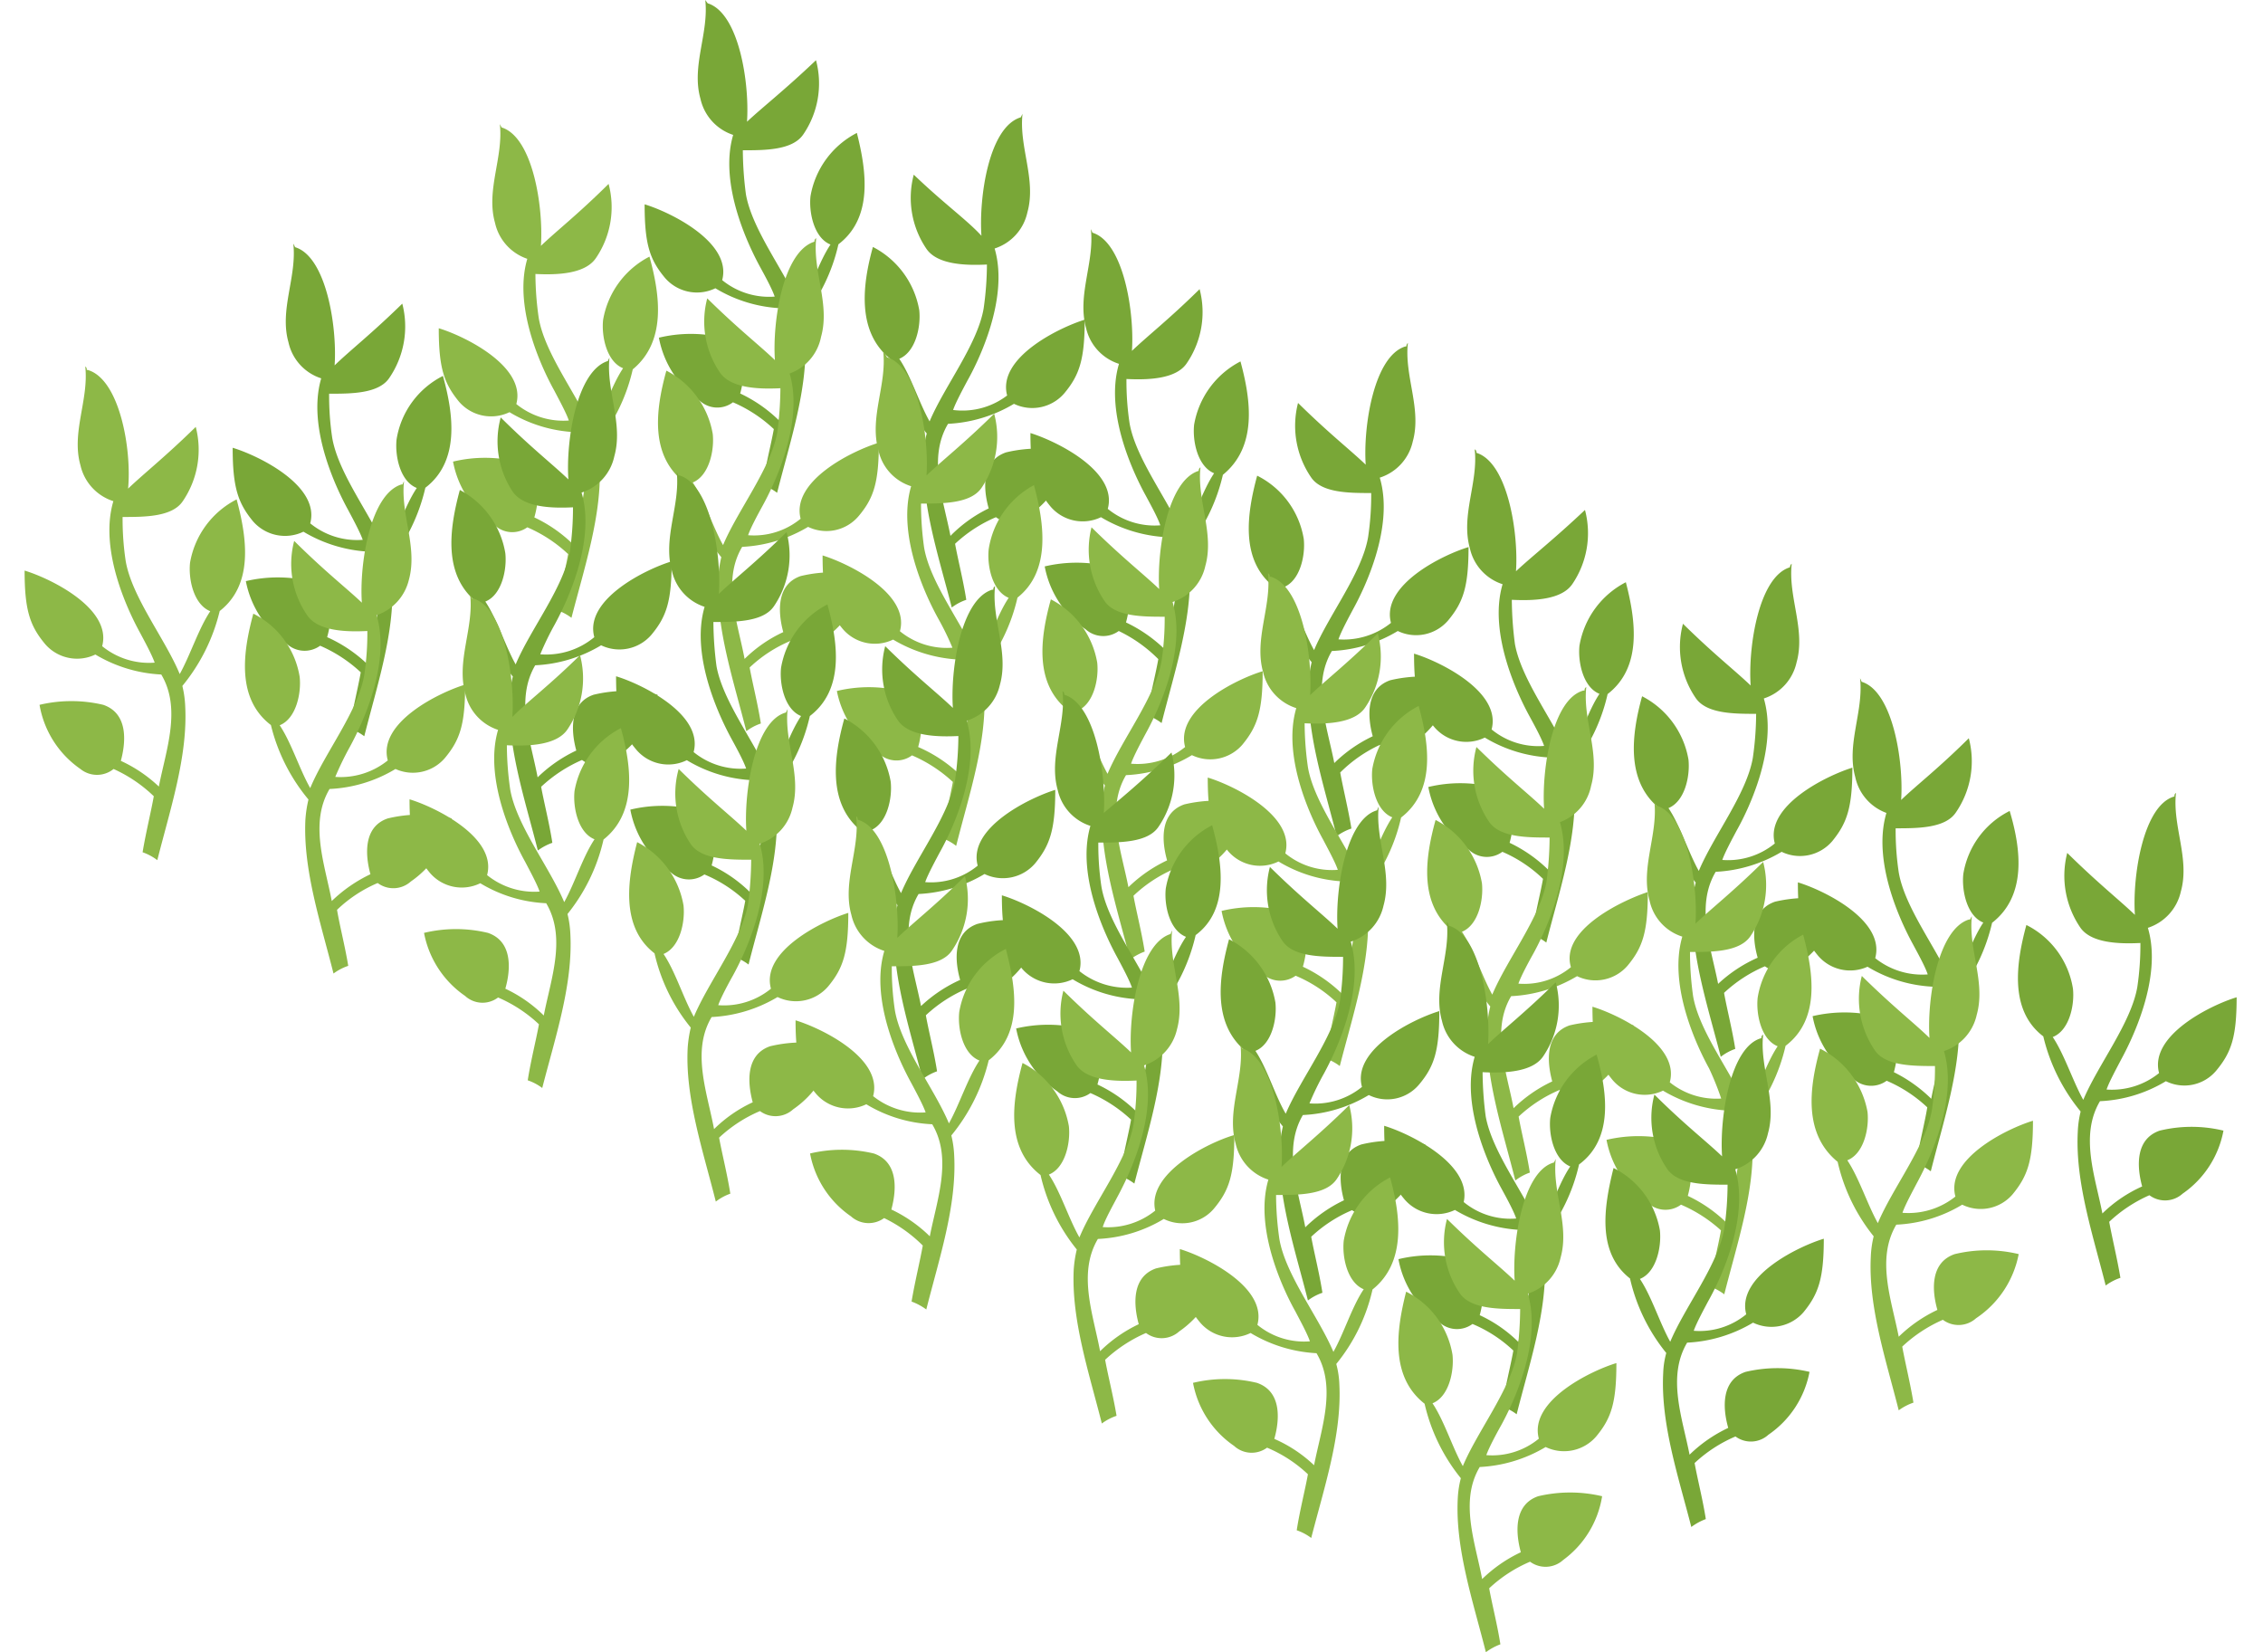 <svg xmlns="http://www.w3.org/2000/svg" viewBox="0 0 103 75.2"><defs><style>.cls-1{fill:#79a737;}.cls-2{fill:#8db847;}.cls-3{fill:none;}</style></defs><g id="レイヤー_2" data-name="レイヤー 2"><g id="内容"><path class="cls-1" d="M39,6.05a4,4,0,0,0-2.11,2.88c-.08.74.16,1.9.91,2.2-.53.79-.9,2-1.38,2.86-.67-1.6-2.18-3.5-2.47-5.15a15.84,15.84,0,0,1-.14-2c1,0,2.26,0,2.75-.72a4.11,4.11,0,0,0,.58-3.38C35.7,4.11,34.74,4.85,34,5.54c.12-1.77-.37-4.95-1.79-5.39h0L32.1,0h0c.17,1.51-.64,3-.22,4.49a2.24,2.24,0,0,0,1.49,1.65c-.68,2.31.79,5.21,1.22,6,.18.33.55,1,.67,1.36a3.38,3.38,0,0,1-2.39-.75c.46-1.71-2.34-3.09-3.53-3.45,0,1.81.23,2.51.92,3.34a1.92,1.92,0,0,0,2.3.48,6.34,6.34,0,0,0,3,.91c.93,1.57.2,3.45-.11,5.1a6.44,6.44,0,0,0-1.76-1.22c.25-.91.32-2.17-.79-2.54a6.21,6.21,0,0,0-2.91,0,4.48,4.48,0,0,0,1.86,2.87,1.18,1.18,0,0,0,1.51.07,6.39,6.39,0,0,1,1.86,1.22c-.13.72-.37,1.64-.51,2.55a2.32,2.32,0,0,1,.66.35c.58-2.3,1.4-4.71,1.28-7a4.64,4.64,0,0,0-.14-.92,8.21,8.21,0,0,0,1.65-3.39C39.73,9.92,39.45,7.82,39,6.05Z"/><path class="cls-1" d="M39.73,11.24a4,4,0,0,1,2.11,2.88c.08.74-.16,1.9-.91,2.21.53.78.9,2,1.38,2.85.67-1.59,2.18-3.5,2.46-5.14a14.39,14.39,0,0,0,.15-2c-1,.05-2.26,0-2.75-.71a4.12,4.12,0,0,1-.58-3.38C43,9.3,44,10,44.67,10.73,44.55,9,45,5.78,46.46,5.34l0,0,.08-.16s0,0,0,0c-.17,1.51.64,3,.22,4.49a2.22,2.22,0,0,1-1.49,1.64c.68,2.31-.79,5.22-1.23,6-.17.32-.54,1-.66,1.35A3.35,3.35,0,0,0,45.84,18c-.46-1.71,2.34-3.08,3.53-3.45,0,1.81-.24,2.52-.92,3.34a1.92,1.92,0,0,1-2.3.49,6.45,6.45,0,0,1-3,.91c-.93,1.56-.21,3.44.11,5.1A6.23,6.23,0,0,1,45,23.14c-.26-.92-.32-2.17.79-2.55a6.21,6.21,0,0,1,2.91,0,4.47,4.47,0,0,1-1.87,2.87,1.18,1.18,0,0,1-1.5.08,6.36,6.36,0,0,0-1.86,1.21c.13.72.37,1.65.51,2.55a2.32,2.32,0,0,0-.66.35c-.59-2.3-1.4-4.71-1.28-7a4.1,4.1,0,0,1,.14-.92,8.21,8.21,0,0,1-1.65-3.39C39,15.12,39.24,13,39.73,11.24Z"/><path class="cls-1" d="M56.46,16.45a4,4,0,0,0-2.11,2.88c-.08.75.16,1.9.91,2.21-.53.79-.9,2-1.39,2.86-.66-1.6-2.18-3.51-2.46-5.15a12.92,12.92,0,0,1-.14-2c1,.05,2.26,0,2.74-.71a4.12,4.12,0,0,0,.59-3.38c-1.4,1.38-2.36,2.12-3.08,2.81.12-1.76-.38-4.95-1.8-5.38,0,0,0,0,0,0a1.11,1.11,0,0,0-.07-.16s0,0,0,0c.17,1.51-.63,3-.22,4.49a2.23,2.23,0,0,0,1.5,1.64c-.69,2.32.79,5.22,1.22,6,.17.32.55,1,.66,1.35a3.37,3.37,0,0,1-2.39-.75c.47-1.71-2.33-3.08-3.52-3.45,0,1.81.23,2.52.92,3.35a1.92,1.92,0,0,0,2.29.48,6.45,6.45,0,0,0,3,.91c.93,1.56.21,3.45-.1,5.1a6.59,6.59,0,0,0-1.76-1.22c.25-.92.31-2.17-.79-2.55a6.34,6.34,0,0,0-2.91,0,4.46,4.46,0,0,0,1.86,2.86,1.2,1.2,0,0,0,1.51.08A6.5,6.5,0,0,1,52.72,30c-.13.73-.37,1.65-.52,2.55a2.41,2.41,0,0,1,.67.36c.58-2.31,1.39-4.72,1.28-7a5.68,5.68,0,0,0-.14-.92,8.36,8.36,0,0,0,1.65-3.38C57.23,20.33,56.94,18.22,56.46,16.45Z"/><path class="cls-1" d="M57.22,21.65a3.93,3.93,0,0,1,2.12,2.88c.08.74-.16,1.9-.92,2.2.53.79.91,2,1.39,2.86.67-1.6,2.18-3.5,2.46-5.15a12.87,12.87,0,0,0,.14-2c-1,0-2.26,0-2.74-.72a4.15,4.15,0,0,1-.59-3.38c1.41,1.39,2.37,2.13,3.08,2.81-.12-1.76.38-4.94,1.8-5.38a0,0,0,0,1,.05,0s0-.1.07-.16a0,0,0,0,1,0,0c-.17,1.51.64,3,.22,4.49a2.23,2.23,0,0,1-1.5,1.64c.69,2.32-.79,5.22-1.22,6-.17.32-.54,1-.66,1.36a3.42,3.42,0,0,0,2.39-.75c-.46-1.72,2.34-3.09,3.53-3.45,0,1.81-.24,2.51-.93,3.34a1.92,1.92,0,0,1-2.29.48,6.34,6.34,0,0,1-3,.91c-.93,1.57-.21,3.45.11,5.1a6.39,6.39,0,0,1,1.75-1.22c-.25-.91-.31-2.17.8-2.55a6.29,6.29,0,0,1,2.9,0,4.48,4.48,0,0,1-1.86,2.87,1.19,1.19,0,0,1-1.51.07A6.27,6.27,0,0,0,61,35.16c.13.72.36,1.64.51,2.55a2.38,2.38,0,0,0-.67.35c-.58-2.3-1.39-4.71-1.27-7a4.64,4.64,0,0,1,.13-.92A8.53,8.53,0,0,1,58,26.72C56.45,25.52,56.74,23.42,57.22,21.65Z"/><path class="cls-1" d="M74,26.5a4,4,0,0,0-2.11,2.88c-.08.74.16,1.9.91,2.2-.53.79-.9,2.05-1.38,2.86-.67-1.59-2.18-3.5-2.47-5.14a16.12,16.12,0,0,1-.14-2c1,.05,2.26,0,2.75-.71a4.12,4.12,0,0,0,.58-3.38C70.71,24.56,69.75,25.3,69,26c.12-1.76-.38-4.95-1.8-5.39l0,0c0-.06,0-.11-.08-.16s0,0,0,0c.17,1.51-.64,3-.22,4.5a2.22,2.22,0,0,0,1.49,1.64c-.68,2.31.79,5.21,1.22,6,.18.33.55,1,.67,1.36a3.34,3.34,0,0,1-2.39-.75c.46-1.71-2.34-3.09-3.53-3.45,0,1.81.23,2.52.92,3.34a1.91,1.91,0,0,0,2.3.48,6.34,6.34,0,0,0,3,.91c.93,1.57.2,3.45-.11,5.11a6.47,6.47,0,0,0-1.76-1.23c.25-.91.31-2.16-.79-2.54a6.21,6.21,0,0,0-2.91,0,4.48,4.48,0,0,0,1.86,2.87,1.19,1.19,0,0,0,1.51.08A6.17,6.17,0,0,1,70.23,40c-.13.72-.37,1.65-.51,2.55a2.32,2.32,0,0,1,.66.35c.58-2.3,1.4-4.71,1.28-7a5.68,5.68,0,0,0-.14-.92,8.21,8.21,0,0,0,1.65-3.39C74.74,30.38,74.46,28.27,74,26.5Z"/><path class="cls-1" d="M74.74,31.69a4,4,0,0,1,2.11,2.88c.08.75-.16,1.9-.91,2.21.53.79.9,2,1.38,2.86.67-1.6,2.18-3.51,2.46-5.15a14.25,14.25,0,0,0,.15-2c-1,0-2.26,0-2.75-.72a4.11,4.11,0,0,1-.58-3.38c1.4,1.38,2.36,2.12,3.08,2.81-.12-1.76.37-4.95,1.79-5.38a0,0,0,0,1,0,0s0-.11.08-.16,0,0,0,0c-.17,1.51.64,3,.22,4.49a2.22,2.22,0,0,1-1.49,1.64c.68,2.32-.79,5.22-1.23,6-.17.32-.54,1-.66,1.35a3.37,3.37,0,0,0,2.39-.75c-.46-1.71,2.34-3.08,3.53-3.45,0,1.81-.24,2.52-.92,3.35a1.93,1.93,0,0,1-2.3.48,6.45,6.45,0,0,1-3,.91c-.93,1.56-.21,3.45.11,5.1A6.44,6.44,0,0,1,80,43.59c-.26-.92-.32-2.17.79-2.55a6.34,6.34,0,0,1,2.91,0,4.47,4.47,0,0,1-1.87,2.86,1.18,1.18,0,0,1-1.5.08,6.36,6.36,0,0,0-1.86,1.21c.13.73.37,1.65.51,2.55a2.35,2.35,0,0,0-.66.36c-.59-2.3-1.4-4.72-1.28-7a4.1,4.1,0,0,1,.14-.93,8.23,8.23,0,0,1-1.65-3.38C74,35.57,74.25,33.46,74.74,31.69Z"/><path class="cls-1" d="M91.47,36.91a3.91,3.91,0,0,0-2.11,2.87c-.08.75.16,1.91.91,2.21-.53.79-.9,2-1.39,2.86-.66-1.6-2.18-3.5-2.46-5.15a12.87,12.87,0,0,1-.14-2c1,0,2.26,0,2.74-.72a4.11,4.11,0,0,0,.59-3.38c-1.4,1.39-2.36,2.12-3.08,2.81.12-1.76-.38-4.95-1.8-5.38,0,0,0,0,0,0a1.11,1.11,0,0,0-.07-.16,0,0,0,0,0,0,0c.17,1.51-.63,3-.22,4.49A2.23,2.23,0,0,0,85.86,37c-.69,2.32.79,5.22,1.22,6,.17.32.55,1,.66,1.35a3.42,3.42,0,0,1-2.39-.74c.47-1.72-2.33-3.09-3.52-3.45,0,1.8.23,2.51.92,3.34A1.92,1.92,0,0,0,85,44a6.34,6.34,0,0,0,3,.91c.93,1.56.21,3.45-.1,5.1A6.59,6.59,0,0,0,86.2,48.8c.25-.92.31-2.17-.79-2.55a6.34,6.34,0,0,0-2.91,0,4.46,4.46,0,0,0,1.86,2.86,1.2,1.2,0,0,0,1.51.08,6.31,6.31,0,0,1,1.85,1.21c-.12.73-.36,1.65-.51,2.55a2.7,2.7,0,0,1,.67.36c.58-2.3,1.39-4.71,1.28-7a5.51,5.51,0,0,0-.14-.92A8.4,8.4,0,0,0,90.67,42C92.24,40.78,92,38.68,91.47,36.91Z"/><path class="cls-1" d="M92.23,42.1A3.93,3.93,0,0,1,94.35,45c.08.74-.16,1.9-.92,2.2.53.79.91,2,1.39,2.86.67-1.6,2.18-3.5,2.46-5.14a13.08,13.08,0,0,0,.14-2c-1,.05-2.26,0-2.74-.71a4.18,4.18,0,0,1-.59-3.39c1.41,1.39,2.36,2.13,3.08,2.82-.12-1.77.38-5,1.8-5.39l0,0c0-.06,0-.11.07-.16s0,0,0,0c-.17,1.51.64,3,.22,4.49a2.25,2.25,0,0,1-1.5,1.65c.69,2.31-.79,5.21-1.22,6-.17.33-.54,1-.66,1.36a3.42,3.42,0,0,0,2.39-.75c-.46-1.71,2.34-3.09,3.53-3.45,0,1.81-.24,2.51-.93,3.34a1.89,1.89,0,0,1-2.29.48,6.34,6.34,0,0,1-3,.91c-.93,1.57-.21,3.45.11,5.11A6.21,6.21,0,0,1,97.5,54c-.25-.91-.31-2.16.8-2.54a6.17,6.17,0,0,1,2.9,0,4.48,4.48,0,0,1-1.86,2.87,1.19,1.19,0,0,1-1.51.07A6.47,6.47,0,0,0,96,55.61c.13.72.36,1.65.51,2.55a2.38,2.38,0,0,0-.67.35c-.58-2.3-1.39-4.71-1.27-7a4.64,4.64,0,0,1,.13-.92A8.46,8.46,0,0,1,93,47.17C91.46,46,91.75,43.87,92.23,42.1Z"/><path class="cls-2" d="M29.56,11.68a4,4,0,0,0-2.11,2.88c-.08.74.16,1.9.91,2.2-.53.79-.9,2-1.38,2.86-.67-1.6-2.18-3.5-2.46-5.15a14.25,14.25,0,0,1-.15-2c1,.05,2.26,0,2.75-.72a4.11,4.11,0,0,0,.58-3.38c-1.4,1.39-2.36,2.13-3.08,2.82.12-1.77-.37-4.95-1.79-5.39a0,0,0,0,0,0,0l-.08-.15h0c.17,1.51-.64,3-.22,4.49A2.24,2.24,0,0,0,24,11.78c-.68,2.31.79,5.21,1.23,6,.17.33.54,1,.66,1.36a3.4,3.4,0,0,1-2.39-.75c.46-1.71-2.34-3.09-3.53-3.45,0,1.81.24,2.51.92,3.34a1.93,1.93,0,0,0,2.3.48,6.34,6.34,0,0,0,3,.91c.93,1.57.21,3.45-.11,5.1a6.44,6.44,0,0,0-1.76-1.22c.26-.91.32-2.17-.79-2.54a6.21,6.21,0,0,0-2.91,0,4.49,4.49,0,0,0,1.87,2.87A1.17,1.17,0,0,0,24,24a6.39,6.39,0,0,1,1.86,1.22c-.13.72-.37,1.64-.51,2.55a2.32,2.32,0,0,1,.66.35c.59-2.3,1.4-4.71,1.28-7a4,4,0,0,0-.14-.92,8.27,8.27,0,0,0,1.65-3.39C30.33,15.55,30.05,13.45,29.56,11.68Z"/><path class="cls-2" d="M30.33,16.87a4,4,0,0,1,2.11,2.88c.08.74-.16,1.9-.91,2.21.53.78.9,2,1.38,2.85.67-1.59,2.18-3.5,2.47-5.14a16,16,0,0,0,.14-2c-1,.05-2.26,0-2.75-.71a4.12,4.12,0,0,1-.58-3.38c1.4,1.38,2.36,2.12,3.08,2.81-.12-1.76.37-4.95,1.8-5.39l0,0c0-.05,0-.11.08-.16s0,0,0,0c-.17,1.51.64,3,.22,4.49A2.22,2.22,0,0,1,35.94,17c.68,2.31-.79,5.22-1.22,6-.18.33-.55,1-.67,1.36a3.34,3.34,0,0,0,2.39-.75C36,21.89,38.78,20.52,40,20.15c0,1.81-.23,2.52-.92,3.34a1.92,1.92,0,0,1-2.3.49,6.45,6.45,0,0,1-3,.91c-.93,1.56-.2,3.44.11,5.1a6.23,6.23,0,0,1,1.76-1.22c-.25-.92-.31-2.17.79-2.55a6.21,6.21,0,0,1,2.91,0,4.45,4.45,0,0,1-1.86,2.87,1.19,1.19,0,0,1-1.51.08,6.17,6.17,0,0,0-1.86,1.21c.13.72.37,1.65.51,2.55a2.32,2.32,0,0,0-.66.35c-.58-2.3-1.4-4.71-1.28-7a5.68,5.68,0,0,1,.14-.92,8.21,8.21,0,0,1-1.65-3.39C29.56,20.75,29.84,18.64,30.33,16.87Z"/><path class="cls-2" d="M47.06,22.08A4,4,0,0,0,45,25c-.08.75.16,1.9.91,2.21-.53.79-.9,2-1.38,2.86-.67-1.6-2.19-3.51-2.47-5.15a14.24,14.24,0,0,1-.14-2c1,0,2.26,0,2.75-.71a4.12,4.12,0,0,0,.58-3.38c-1.4,1.38-2.36,2.12-3.08,2.81.12-1.76-.38-4.95-1.8-5.38,0,0,0,0,0,0A1.11,1.11,0,0,0,40.2,16s0,0,0,0c.17,1.51-.64,3-.22,4.49a2.2,2.2,0,0,0,1.49,1.64c-.68,2.32.79,5.22,1.22,6a12.87,12.87,0,0,1,.66,1.35,3.37,3.37,0,0,1-2.39-.75c.47-1.71-2.33-3.08-3.52-3.45,0,1.81.23,2.52.92,3.35a1.92,1.92,0,0,0,2.29.48,6.49,6.49,0,0,0,3,.91c.92,1.56.2,3.45-.11,5.1A6.44,6.44,0,0,0,41.79,34c.25-.92.31-2.17-.79-2.55a6.21,6.21,0,0,0-2.91,0A4.45,4.45,0,0,0,40,34.3a1.19,1.19,0,0,0,1.51.08,6.5,6.5,0,0,1,1.86,1.21c-.13.73-.37,1.65-.51,2.55a2.35,2.35,0,0,1,.66.36c.58-2.31,1.4-4.72,1.28-7a5.68,5.68,0,0,0-.14-.92,8.23,8.23,0,0,0,1.65-3.38C47.83,26,47.54,23.85,47.06,22.08Z"/><path class="cls-2" d="M47.83,27.28a4,4,0,0,1,2.11,2.88c.08.74-.16,1.9-.92,2.2.54.79.91,2,1.39,2.86.67-1.6,2.18-3.5,2.46-5.15a12.87,12.87,0,0,0,.14-2c-1,0-2.26,0-2.74-.72A4.15,4.15,0,0,1,49.68,24c1.41,1.39,2.37,2.13,3.08,2.81-.11-1.76.38-4.94,1.8-5.38a0,0,0,0,1,0,0c0-.05,0-.1.08-.16s0,0,0,0c-.17,1.51.64,3,.22,4.49a2.22,2.22,0,0,1-1.49,1.64c.68,2.32-.8,5.22-1.23,6-.17.32-.54,1-.66,1.36A3.42,3.42,0,0,0,53.94,34c-.46-1.72,2.34-3.09,3.53-3.45,0,1.81-.24,2.51-.92,3.34a1.93,1.93,0,0,1-2.3.48,6.34,6.34,0,0,1-3,.91c-.93,1.57-.21,3.45.11,5.1a6.44,6.44,0,0,1,1.76-1.22c-.26-.92-.32-2.17.79-2.55a6.34,6.34,0,0,1,2.91,0,4.47,4.47,0,0,1-1.87,2.86,1.18,1.18,0,0,1-1.51.08,6.27,6.27,0,0,0-1.85,1.22c.13.72.37,1.64.51,2.54a2.64,2.64,0,0,0-.66.36c-.59-2.3-1.4-4.71-1.28-7a4.64,4.64,0,0,1,.13-.92,8.39,8.39,0,0,1-1.64-3.39C47.06,31.15,47.34,29.05,47.83,27.28Z"/><path class="cls-2" d="M64.57,32.13A4,4,0,0,0,62.46,35c-.08.74.16,1.9.91,2.2-.53.79-.9,2-1.38,2.86-.67-1.59-2.18-3.5-2.46-5.14a14.5,14.5,0,0,1-.15-2c1,.05,2.26,0,2.75-.71a4.12,4.12,0,0,0,.58-3.38c-1.4,1.38-2.36,2.12-3.08,2.81.12-1.76-.37-4.95-1.79-5.39l-.05,0c0-.06,0-.11-.08-.16s0,0,0,0c.17,1.51-.64,3-.22,4.5A2.24,2.24,0,0,0,59,32.23c-.68,2.31.79,5.21,1.23,6,.17.33.54,1,.66,1.36a3.35,3.35,0,0,1-2.39-.75c.46-1.71-2.34-3.09-3.53-3.45,0,1.81.24,2.52.92,3.34a1.91,1.91,0,0,0,2.3.48,6.34,6.34,0,0,0,3,.91c.93,1.57.21,3.45-.11,5.11A6.47,6.47,0,0,0,59.3,44c.26-.91.32-2.16-.79-2.54a6.21,6.21,0,0,0-2.91,0,4.49,4.49,0,0,0,1.87,2.87,1.2,1.2,0,0,0,1.5.08,6.17,6.17,0,0,1,1.86,1.21c-.13.72-.37,1.65-.51,2.55a2.32,2.32,0,0,1,.66.35c.59-2.3,1.4-4.71,1.28-7a4.1,4.1,0,0,0-.14-.92,8.21,8.21,0,0,0,1.65-3.39C65.34,36,65.06,33.9,64.57,32.13Z"/><path class="cls-2" d="M65.34,37.32a4,4,0,0,1,2.11,2.88c.08.75-.16,1.9-.91,2.21.53.79.9,2,1.38,2.86.67-1.6,2.18-3.51,2.47-5.15a15.87,15.87,0,0,0,.14-2c-1,0-2.26,0-2.75-.71A4.12,4.12,0,0,1,67.2,34c1.4,1.38,2.36,2.12,3.08,2.81-.12-1.76.37-5,1.79-5.38a0,0,0,0,1,.05,0c0-.05,0-.11.08-.16s0,0,0,0c-.17,1.51.64,3,.22,4.49A2.22,2.22,0,0,1,71,37.42c.68,2.32-.79,5.22-1.22,6-.18.32-.55,1-.67,1.35a3.34,3.34,0,0,0,2.39-.75C71,42.34,73.79,41,75,40.6c0,1.81-.23,2.52-.92,3.35a1.93,1.93,0,0,1-2.3.48,6.45,6.45,0,0,1-3,.91c-.93,1.56-.2,3.45.11,5.1a6.44,6.44,0,0,1,1.76-1.22c-.25-.92-.32-2.17.79-2.55a6.34,6.34,0,0,1,2.91,0,4.46,4.46,0,0,1-1.86,2.86,1.19,1.19,0,0,1-1.51.08,6.36,6.36,0,0,0-1.86,1.21c.13.73.37,1.65.51,2.55a2.35,2.35,0,0,0-.66.36c-.58-2.31-1.4-4.72-1.28-7a4.76,4.76,0,0,1,.14-.92,8.23,8.23,0,0,1-1.65-3.38C64.57,41.2,64.85,39.09,65.34,37.32Z"/><path class="cls-2" d="M82.07,42.54A3.93,3.93,0,0,0,80,45.41c-.08.75.16,1.91.91,2.21-.53.79-.9,2-1.38,2.86-.67-1.6-2.19-3.5-2.47-5.15a14.2,14.2,0,0,1-.14-2c1,0,2.26,0,2.75-.72a4.15,4.15,0,0,0,.58-3.38c-1.4,1.38-2.36,2.12-3.08,2.81.12-1.76-.38-5-1.8-5.38,0,0,0,0,0,0a1.11,1.11,0,0,0-.07-.16s0,0,0,0c.16,1.51-.64,3-.22,4.49a2.2,2.2,0,0,0,1.49,1.64c-.68,2.32.79,5.22,1.22,6A12.87,12.87,0,0,1,78.34,50,3.37,3.37,0,0,1,76,49.26c.47-1.71-2.33-3.08-3.52-3.44,0,1.8.23,2.51.92,3.34a1.92,1.92,0,0,0,2.29.48,6.49,6.49,0,0,0,3,.91c.92,1.56.2,3.45-.11,5.1a6.44,6.44,0,0,0-1.76-1.22c.25-.92.31-2.17-.79-2.55a6.34,6.34,0,0,0-2.91,0A4.46,4.46,0,0,0,75,54.75a1.19,1.19,0,0,0,1.51.08A6.5,6.5,0,0,1,78.33,56c-.13.73-.37,1.65-.51,2.55a2.64,2.64,0,0,1,.66.36c.58-2.3,1.4-4.71,1.28-7a5.36,5.36,0,0,0-.14-.92,8.34,8.34,0,0,0,1.65-3.39C82.84,46.41,82.55,44.31,82.07,42.54Z"/><path class="cls-2" d="M82.84,47.73A4,4,0,0,1,85,50.61c.08.74-.16,1.9-.92,2.2.53.79.91,2,1.39,2.86.67-1.6,2.18-3.5,2.46-5.15a12.87,12.87,0,0,0,.14-2c-1,0-2.26,0-2.74-.72a4.15,4.15,0,0,1-.59-3.38c1.41,1.39,2.37,2.13,3.08,2.82-.12-1.77.38-4.95,1.8-5.39h.05a1.09,1.09,0,0,1,.08-.15h0c-.17,1.51.64,3,.22,4.49a2.24,2.24,0,0,1-1.49,1.65c.68,2.31-.8,5.21-1.23,6-.17.33-.54,1-.66,1.36A3.42,3.42,0,0,0,89,54.46c-.46-1.71,2.34-3.09,3.53-3.45,0,1.81-.24,2.51-.92,3.34a1.91,1.91,0,0,1-2.3.48,6.34,6.34,0,0,1-3,.91c-.93,1.57-.21,3.45.11,5.1a6.44,6.44,0,0,1,1.76-1.22c-.26-.91-.32-2.16.79-2.54a6.21,6.21,0,0,1,2.91,0A4.53,4.53,0,0,1,89.94,60a1.19,1.19,0,0,1-1.51.07,6.47,6.47,0,0,0-1.85,1.22c.13.72.36,1.64.51,2.55a2.52,2.52,0,0,0-.67.35c-.58-2.3-1.39-4.71-1.27-7a4.64,4.64,0,0,1,.13-.92,8.33,8.33,0,0,1-1.64-3.39C82.07,51.6,82.35,49.5,82.84,47.73Z"/><path class="cls-1" d="M20.16,17.11A3.93,3.93,0,0,0,18.05,20c-.08.75.16,1.91.92,2.21-.53.79-.91,2-1.39,2.86-.67-1.6-2.18-3.5-2.46-5.15a12.87,12.87,0,0,1-.14-2c1,0,2.26,0,2.74-.72a4.15,4.15,0,0,0,.59-3.38c-1.41,1.38-2.37,2.12-3.08,2.81.12-1.76-.38-4.95-1.8-5.38a0,0,0,0,0,0,0,1.19,1.19,0,0,0-.08-.16h0c.17,1.51-.64,3-.22,4.49a2.22,2.22,0,0,0,1.49,1.64c-.68,2.32.8,5.22,1.23,6,.17.32.54,1,.66,1.35a3.37,3.37,0,0,1-2.39-.75c.46-1.71-2.34-3.08-3.53-3.44,0,1.8.24,2.51.92,3.34a1.93,1.93,0,0,0,2.3.48,6.45,6.45,0,0,0,3,.91c.93,1.56.21,3.45-.11,5.1A6.44,6.44,0,0,0,14.89,29c.26-.92.32-2.17-.79-2.55a6.34,6.34,0,0,0-2.91,0,4.51,4.51,0,0,0,1.87,2.86,1.2,1.2,0,0,0,1.51.08,6.45,6.45,0,0,1,1.85,1.21c-.13.73-.36,1.65-.51,2.55a2.56,2.56,0,0,1,.67.36c.58-2.3,1.39-4.72,1.27-7a4.53,4.53,0,0,0-.13-.92,8.46,8.46,0,0,0,1.64-3.39C20.93,21,20.65,18.87,20.16,17.11Z"/><path class="cls-1" d="M20.93,22.3A4,4,0,0,1,23,25.18c.08.74-.16,1.9-.91,2.2.53.79.9,2,1.38,2.86.67-1.6,2.19-3.5,2.47-5.15a14.2,14.2,0,0,0,.14-2c-1,.05-2.26,0-2.75-.72A4.15,4.15,0,0,1,22.79,19c1.4,1.39,2.36,2.13,3.08,2.82-.12-1.77.38-4.95,1.8-5.39,0,0,0,0,0,0a1,1,0,0,1,.07-.15s0,0,0,0c-.16,1.51.64,3,.22,4.49a2.22,2.22,0,0,1-1.49,1.65c.68,2.31-.79,5.21-1.22,6a13,13,0,0,0-.66,1.36A3.42,3.42,0,0,0,27.05,29c-.47-1.71,2.33-3.09,3.52-3.45,0,1.81-.23,2.51-.92,3.34a1.92,1.92,0,0,1-2.29.48,6.38,6.38,0,0,1-3,.91c-.92,1.57-.2,3.45.11,5.1a6.44,6.44,0,0,1,1.76-1.22c-.25-.91-.31-2.17.79-2.54a6.21,6.21,0,0,1,2.91,0A4.48,4.48,0,0,1,28,34.52a1.18,1.18,0,0,1-1.51.07,6.52,6.52,0,0,0-1.86,1.22c.13.72.37,1.64.51,2.55a2.47,2.47,0,0,0-.66.35c-.58-2.3-1.4-4.71-1.28-7a5.51,5.51,0,0,1,.14-.92,8.27,8.27,0,0,1-1.65-3.39C20.16,26.17,20.45,24.07,20.93,22.3Z"/><path class="cls-1" d="M37.66,27.51a4,4,0,0,0-2.11,2.88c-.08.74.16,1.9.91,2.2-.53.79-.9,2-1.38,2.86-.67-1.6-2.18-3.5-2.47-5.14a16.12,16.12,0,0,1-.14-2c1,0,2.26,0,2.75-.71a4.12,4.12,0,0,0,.58-3.38c-1.4,1.38-2.36,2.12-3.08,2.81.12-1.76-.37-4.95-1.79-5.39l-.05,0-.08-.16h0c.17,1.51-.64,3-.22,4.5a2.24,2.24,0,0,0,1.49,1.64c-.68,2.31.79,5.21,1.22,6,.18.33.55,1,.67,1.36a3.38,3.38,0,0,1-2.39-.75c.46-1.71-2.34-3.09-3.53-3.45,0,1.81.23,2.52.92,3.34a1.91,1.91,0,0,0,2.3.48,6.34,6.34,0,0,0,3,.91c.93,1.57.2,3.45-.11,5.11a6.26,6.26,0,0,0-1.76-1.23c.25-.91.32-2.16-.79-2.54a6.21,6.21,0,0,0-2.91,0,4.48,4.48,0,0,0,1.86,2.87,1.21,1.21,0,0,0,1.51.08A6.17,6.17,0,0,1,33.92,41c-.13.72-.37,1.65-.51,2.55a2.32,2.32,0,0,1,.66.35c.58-2.3,1.4-4.71,1.28-7a4.76,4.76,0,0,0-.14-.92,8.21,8.21,0,0,0,1.65-3.39C38.43,31.39,38.15,29.28,37.66,27.51Z"/><path class="cls-1" d="M38.43,32.7a4,4,0,0,1,2.11,2.88c.08.75-.16,1.9-.91,2.21.53.79.9,2,1.38,2.86.67-1.6,2.18-3.51,2.46-5.15a14.28,14.28,0,0,0,.15-2c-1,.05-2.26,0-2.75-.71a4.12,4.12,0,0,1-.58-3.38c1.4,1.38,2.36,2.12,3.08,2.81-.12-1.76.37-4.95,1.79-5.38a0,0,0,0,1,.05,0c0-.05,0-.11.08-.16s0,0,0,0c-.17,1.51.64,3,.22,4.49A2.22,2.22,0,0,1,44,32.8c.68,2.32-.79,5.22-1.23,6-.17.32-.54,1-.66,1.35a3.35,3.35,0,0,0,2.39-.75c-.46-1.71,2.34-3.08,3.53-3.45,0,1.81-.24,2.52-.92,3.35a1.93,1.93,0,0,1-2.3.48,6.45,6.45,0,0,1-3,.91c-.93,1.56-.21,3.45.11,5.1A6.44,6.44,0,0,1,43.7,44.6c-.26-.92-.32-2.17.79-2.55a6.07,6.07,0,0,1,2.91,0,4.43,4.43,0,0,1-1.87,2.86A1.18,1.18,0,0,1,44,45a6.36,6.36,0,0,0-1.86,1.21c.13.73.37,1.65.51,2.55a2.35,2.35,0,0,0-.66.36c-.59-2.31-1.4-4.72-1.28-7a4.1,4.1,0,0,1,.14-.92,8.23,8.23,0,0,1-1.65-3.38C37.66,36.58,37.94,34.47,38.43,32.7Z"/><path class="cls-1" d="M55.17,37.56a4,4,0,0,0-2.11,2.88c-.08.74.16,1.9.92,2.2-.54.79-.91,2-1.39,2.86-.67-1.6-2.18-3.5-2.46-5.15a12.87,12.87,0,0,1-.14-2c1,0,2.26,0,2.74-.72a4.15,4.15,0,0,0,.59-3.38C51.91,35.62,51,36.35,50.24,37c.11-1.76-.38-4.95-1.8-5.38a0,0,0,0,0,0,0c0-.05,0-.1-.08-.16s0,0,0,0c.17,1.51-.64,3-.22,4.49a2.22,2.22,0,0,0,1.49,1.64c-.68,2.32.8,5.22,1.23,6,.17.32.54,1,.66,1.36a3.47,3.47,0,0,1-2.39-.75c.46-1.72-2.34-3.09-3.53-3.45,0,1.8.24,2.51.92,3.34a1.93,1.93,0,0,0,2.3.48,6.34,6.34,0,0,0,3,.91c.93,1.56.21,3.45-.11,5.1a6.44,6.44,0,0,0-1.76-1.22c.26-.92.32-2.17-.79-2.55a6.34,6.34,0,0,0-2.91,0,4.47,4.47,0,0,0,1.87,2.86,1.2,1.2,0,0,0,1.51.08,6.45,6.45,0,0,1,1.85,1.21c-.13.73-.37,1.65-.51,2.55a2.64,2.64,0,0,1,.66.36c.59-2.3,1.4-4.71,1.28-7a4.64,4.64,0,0,0-.13-.92,8.39,8.39,0,0,0,1.64-3.39C55.94,41.43,55.66,39.33,55.17,37.56Z"/><path class="cls-1" d="M55.94,42.75a4,4,0,0,1,2.11,2.88c.08.74-.16,1.9-.91,2.2.53.79.9,2.05,1.38,2.86.67-1.59,2.19-3.5,2.47-5.14a14.44,14.44,0,0,0,.14-2c-1,0-2.26,0-2.75-.71a4.12,4.12,0,0,1-.58-3.38c1.4,1.38,2.36,2.12,3.08,2.81-.12-1.76.38-5,1.8-5.39l0,0a.77.77,0,0,1,.07-.16h0c-.16,1.51.64,3,.22,4.5a2.22,2.22,0,0,1-1.49,1.64c.68,2.31-.79,5.21-1.22,6a13,13,0,0,0-.66,1.36,3.37,3.37,0,0,0,2.39-.75c-.47-1.71,2.33-3.09,3.52-3.45,0,1.81-.23,2.52-.92,3.34a1.89,1.89,0,0,1-2.29.48,6.38,6.38,0,0,1-3,.91c-.92,1.57-.2,3.45.11,5.11a6.47,6.47,0,0,1,1.76-1.23c-.25-.91-.31-2.16.79-2.54a6.21,6.21,0,0,1,2.91,0A4.48,4.48,0,0,1,63.05,55a1.19,1.19,0,0,1-1.51.08,6.3,6.3,0,0,0-1.86,1.21c.13.72.37,1.65.51,2.55a2.32,2.32,0,0,0-.66.35c-.58-2.3-1.4-4.71-1.28-7a5.68,5.68,0,0,1,.14-.92,8.21,8.21,0,0,1-1.65-3.39C55.17,46.63,55.46,44.52,55.94,42.75Z"/><path class="cls-1" d="M72.67,48a4,4,0,0,0-2.11,2.88c-.08.74.16,1.9.91,2.21-.53.78-.9,2-1.38,2.85-.67-1.59-2.18-3.5-2.47-5.14a16,16,0,0,1-.14-2c1,.05,2.26,0,2.75-.71a4.12,4.12,0,0,0,.58-3.38c-1.4,1.38-2.36,2.12-3.08,2.81.12-1.76-.37-5-1.8-5.39l0,0s0-.11-.08-.16,0,0,0,0c.17,1.51-.64,3-.22,4.49a2.22,2.22,0,0,0,1.49,1.64c-.68,2.31.79,5.22,1.22,6,.18.33.55,1,.67,1.36a3.34,3.34,0,0,1-2.39-.75C67,53,64.22,51.61,63,51.24c0,1.81.23,2.52.92,3.34a1.92,1.92,0,0,0,2.3.49,6.45,6.45,0,0,0,3,.91c.93,1.56.2,3.44-.11,5.1a6.23,6.23,0,0,0-1.76-1.22c.25-.92.31-2.17-.79-2.55a6.21,6.21,0,0,0-2.91,0,4.45,4.45,0,0,0,1.86,2.87,1.19,1.19,0,0,0,1.51.08,6.17,6.17,0,0,1,1.86,1.21c-.13.72-.37,1.65-.51,2.55a2.32,2.32,0,0,1,.66.35c.58-2.3,1.4-4.71,1.28-7a5.68,5.68,0,0,0-.14-.92A8.21,8.21,0,0,0,71.87,53C73.44,51.84,73.16,49.73,72.67,48Z"/><path class="cls-1" d="M73.44,53.16A3.93,3.93,0,0,1,75.55,56c.08.75-.16,1.91-.91,2.21.53.79.9,2,1.38,2.86.67-1.6,2.18-3.5,2.46-5.15a14.25,14.25,0,0,0,.15-2c-1,0-2.26,0-2.75-.72a4.11,4.11,0,0,1-.58-3.38c1.4,1.39,2.36,2.12,3.08,2.81-.12-1.76.37-5,1.79-5.38a0,0,0,0,1,0,0c0-.05,0-.11.08-.16h0c-.17,1.51.64,3,.22,4.49a2.22,2.22,0,0,1-1.49,1.64c.68,2.32-.79,5.22-1.23,6-.17.32-.54,1-.66,1.35a3.35,3.35,0,0,0,2.39-.75c-.46-1.71,2.34-3.08,3.53-3.44,0,1.8-.24,2.51-.92,3.34a1.93,1.93,0,0,1-2.3.48,6.45,6.45,0,0,1-3,.91c-.93,1.56-.21,3.45.11,5.1a6.44,6.44,0,0,1,1.76-1.22c-.26-.92-.32-2.17.79-2.55a6.34,6.34,0,0,1,2.91,0,4.47,4.47,0,0,1-1.87,2.86,1.18,1.18,0,0,1-1.5.08,6.36,6.36,0,0,0-1.86,1.21c.13.73.37,1.65.51,2.55a2.64,2.64,0,0,0-.66.36c-.59-2.3-1.4-4.71-1.28-7a3.93,3.93,0,0,1,.14-.92,8.27,8.27,0,0,1-1.65-3.39C72.67,57,73,54.93,73.44,53.16Z"/><path class="cls-2" d="M10.77,22.73a4,4,0,0,0-2.12,2.88c-.08.75.16,1.9.92,2.21-.53.79-.91,2-1.39,2.86-.66-1.6-2.18-3.5-2.46-5.15a12.87,12.87,0,0,1-.14-2c1,0,2.26,0,2.74-.72a4.15,4.15,0,0,0,.59-3.38c-1.41,1.38-2.36,2.12-3.08,2.81C6,20.46,5.45,17.27,4,16.84a0,0,0,0,0-.05,0c0-.05,0-.11-.07-.16s0,0,0,0c.17,1.51-.64,3-.22,4.49a2.23,2.23,0,0,0,1.5,1.64c-.69,2.32.79,5.22,1.22,6,.17.32.54,1,.66,1.35a3.37,3.37,0,0,1-2.39-.75c.46-1.71-2.34-3.08-3.53-3.44,0,1.8.24,2.51.93,3.34a1.92,1.92,0,0,0,2.29.48,6.45,6.45,0,0,0,3,.91c.93,1.56.21,3.45-.11,5.1A6.39,6.39,0,0,0,5.5,34.63c.25-.92.31-2.17-.8-2.55a6.29,6.29,0,0,0-2.9,0A4.46,4.46,0,0,0,3.66,35,1.2,1.2,0,0,0,5.17,35,6.45,6.45,0,0,1,7,36.24c-.13.73-.36,1.65-.51,2.55a2.41,2.41,0,0,1,.67.36c.58-2.3,1.39-4.72,1.27-7a4.74,4.74,0,0,0-.13-.93A8.48,8.48,0,0,0,10,27.81C11.54,26.61,11.25,24.5,10.77,22.73Z"/><path class="cls-2" d="M11.53,27.93a3.92,3.92,0,0,1,2.11,2.88c.08.74-.16,1.9-.91,2.2.53.79.9,2,1.39,2.86.66-1.6,2.18-3.5,2.46-5.15a12.87,12.87,0,0,0,.14-2c-1,.05-2.26,0-2.74-.72a4.11,4.11,0,0,1-.59-3.38c1.4,1.39,2.36,2.13,3.08,2.81-.12-1.76.38-4.94,1.8-5.38,0,0,0,0,.05,0a1,1,0,0,1,.07-.15s0,0,0,0c-.17,1.51.63,3,.22,4.49A2.25,2.25,0,0,1,17.14,28c.69,2.31-.79,5.21-1.22,6a14.12,14.12,0,0,0-.66,1.36,3.42,3.42,0,0,0,2.39-.75c-.47-1.72,2.33-3.09,3.52-3.45,0,1.81-.23,2.51-.92,3.34A1.92,1.92,0,0,1,18,35a6.34,6.34,0,0,1-3,.91c-.93,1.57-.21,3.45.1,5.1a6.59,6.59,0,0,1,1.76-1.22c-.25-.91-.31-2.17.79-2.54a6.21,6.21,0,0,1,2.91,0,4.48,4.48,0,0,1-1.86,2.87,1.19,1.19,0,0,1-1.51.07,6.14,6.14,0,0,0-1.85,1.22c.12.72.36,1.64.51,2.55a2.38,2.38,0,0,0-.67.35c-.58-2.3-1.39-4.71-1.28-7a5.51,5.51,0,0,1,.14-.92A8.4,8.4,0,0,1,12.33,33C10.76,31.8,11.05,29.7,11.53,27.93Z"/><path class="cls-2" d="M28.26,33.14A4,4,0,0,0,26.15,36c-.08.74.16,1.9.91,2.2-.53.79-.9,2-1.38,2.86-.67-1.6-2.18-3.5-2.46-5.14a14.5,14.5,0,0,1-.15-2c1,.05,2.26,0,2.75-.71a4.14,4.14,0,0,0,.58-3.39C25,31.2,24,31.94,23.32,32.63c.12-1.76-.37-5-1.79-5.39l-.05,0c0-.06-.05-.11-.08-.16s0,0,0,0c.17,1.51-.64,3-.22,4.5a2.24,2.24,0,0,0,1.49,1.64c-.68,2.31.79,5.21,1.23,6,.17.33.54,1,.66,1.36a3.42,3.42,0,0,1-2.39-.75c.46-1.71-2.34-3.09-3.53-3.45,0,1.81.24,2.51.92,3.34a1.91,1.91,0,0,0,2.3.48,6.34,6.34,0,0,0,3,.91c.93,1.57.21,3.45-.11,5.11A6.26,6.26,0,0,0,23,45c.26-.91.32-2.16-.79-2.54a6.21,6.21,0,0,0-2.91,0,4.49,4.49,0,0,0,1.87,2.87,1.17,1.17,0,0,0,1.5.07,6.39,6.39,0,0,1,1.86,1.22c-.13.72-.37,1.65-.51,2.55a2.32,2.32,0,0,1,.66.35c.59-2.3,1.4-4.71,1.28-7a4.64,4.64,0,0,0-.13-.92,8.33,8.33,0,0,0,1.64-3.39C29,37,28.75,34.91,28.26,33.14Z"/><path class="cls-2" d="M29,38.33a4,4,0,0,1,2.11,2.88c.08.75-.16,1.9-.91,2.21.53.78.9,2,1.38,2.86.67-1.6,2.18-3.51,2.47-5.15a15.87,15.87,0,0,0,.14-2c-1,0-2.26,0-2.75-.71A4.12,4.12,0,0,1,30.89,35c1.4,1.38,2.36,2.12,3.08,2.81-.12-1.76.38-5,1.8-5.38,0,0,0,0,0,0l.08-.16s0,0,0,0c-.17,1.51.64,3,.22,4.49a2.22,2.22,0,0,1-1.49,1.64c.68,2.32-.79,5.22-1.22,6-.18.32-.55,1-.67,1.35a3.38,3.38,0,0,0,2.4-.75c-.47-1.71,2.33-3.08,3.52-3.45,0,1.81-.23,2.52-.92,3.35a1.93,1.93,0,0,1-2.3.48,6.45,6.45,0,0,1-3,.91c-.93,1.56-.2,3.44.11,5.1a6.23,6.23,0,0,1,1.76-1.22c-.25-.92-.31-2.17.79-2.55a6.21,6.21,0,0,1,2.91,0,4.45,4.45,0,0,1-1.86,2.87,1.19,1.19,0,0,1-1.51.08,6.36,6.36,0,0,0-1.86,1.21c.13.72.37,1.65.51,2.55a2.35,2.35,0,0,0-.66.36c-.58-2.31-1.4-4.72-1.28-7a5.68,5.68,0,0,1,.14-.92,8.23,8.23,0,0,1-1.65-3.38C28.26,42.21,28.54,40.1,29,38.33Z"/><path class="cls-2" d="M45.78,43.19a3.94,3.94,0,0,0-2.12,2.87c-.08.75.16,1.91.92,2.21-.53.79-.91,2-1.39,2.86-.67-1.6-2.18-3.5-2.46-5.15a12.87,12.87,0,0,1-.14-2c1,0,2.26,0,2.74-.72a4.15,4.15,0,0,0,.59-3.38c-1.41,1.39-2.37,2.12-3.08,2.81.12-1.76-.38-5-1.8-5.38a0,0,0,0,0,0,0s0-.11-.07-.16a0,0,0,0,0,0,0c.17,1.51-.64,3-.22,4.49a2.23,2.23,0,0,0,1.5,1.64c-.69,2.32.79,5.22,1.22,6,.17.32.54,1,.66,1.35a3.42,3.42,0,0,1-2.39-.74c.46-1.72-2.34-3.09-3.53-3.45,0,1.8.24,2.51.93,3.34a1.92,1.92,0,0,0,2.29.48,6.34,6.34,0,0,0,3,.91c.93,1.56.21,3.45-.11,5.1a6.39,6.39,0,0,0-1.75-1.22c.25-.92.31-2.17-.8-2.55a6.29,6.29,0,0,0-2.9,0,4.46,4.46,0,0,0,1.86,2.86,1.2,1.2,0,0,0,1.51.08A6.45,6.45,0,0,1,42,56.69c-.13.73-.36,1.65-.51,2.55a2.7,2.7,0,0,1,.67.36c.58-2.3,1.39-4.71,1.27-7a4.64,4.64,0,0,0-.13-.92A8.53,8.53,0,0,0,45,48.26C46.55,47.06,46.26,45,45.78,43.19Z"/><path class="cls-2" d="M46.54,48.38a4,4,0,0,1,2.11,2.88c.08.74-.16,1.9-.91,2.2.53.79.9,2,1.39,2.86.66-1.6,2.18-3.5,2.46-5.14a13.08,13.08,0,0,0,.14-2c-1,.05-2.26,0-2.74-.71a4.13,4.13,0,0,1-.59-3.38c1.4,1.38,2.36,2.12,3.08,2.81-.12-1.76.38-4.95,1.8-5.39l0,0a.77.77,0,0,1,.07-.16s0,0,0,0c-.17,1.51.63,3,.22,4.5a2.25,2.25,0,0,1-1.5,1.64c.69,2.31-.79,5.21-1.22,6-.17.33-.55,1-.66,1.36a3.42,3.42,0,0,0,2.39-.75C52.19,53.4,55,52,56.18,51.66c0,1.81-.23,2.51-.92,3.34a1.89,1.89,0,0,1-2.29.48,6.34,6.34,0,0,1-3,.91c-.93,1.57-.21,3.45.1,5.11a6.4,6.4,0,0,1,1.76-1.23c-.25-.91-.31-2.16.79-2.54a6.21,6.21,0,0,1,2.91,0,4.48,4.48,0,0,1-1.86,2.87,1.19,1.19,0,0,1-1.51.07,6.52,6.52,0,0,0-1.86,1.22c.13.72.37,1.65.52,2.55a2.38,2.38,0,0,0-.67.35c-.58-2.3-1.39-4.71-1.28-7a5.51,5.51,0,0,1,.14-.92,8.34,8.34,0,0,1-1.65-3.39C45.77,52.25,46.06,50.15,46.54,48.38Z"/><path class="cls-2" d="M63.27,53.59a4,4,0,0,0-2.11,2.88c-.08.74.16,1.9.91,2.21-.53.78-.9,2-1.38,2.85-.67-1.59-2.18-3.5-2.46-5.14a14.39,14.39,0,0,1-.15-2c1,0,2.26,0,2.75-.71a4.12,4.12,0,0,0,.58-3.38c-1.4,1.38-2.36,2.12-3.08,2.81.12-1.76-.37-4.95-1.79-5.39l0,0-.08-.16s0,0,0,0c.17,1.51-.64,3-.22,4.49a2.22,2.22,0,0,0,1.49,1.64c-.68,2.31.79,5.22,1.23,6,.17.33.54,1,.66,1.36a3.35,3.35,0,0,1-2.39-.75c.46-1.71-2.34-3.09-3.53-3.45,0,1.81.24,2.52.92,3.34a1.91,1.91,0,0,0,2.3.48,6.46,6.46,0,0,0,3,.92c.93,1.56.21,3.44-.11,5.1A6.23,6.23,0,0,0,58,65.49c.26-.92.32-2.17-.79-2.55a6.21,6.21,0,0,0-2.91,0,4.47,4.47,0,0,0,1.87,2.87,1.18,1.18,0,0,0,1.5.08,6.17,6.17,0,0,1,1.86,1.21c-.13.72-.37,1.65-.51,2.55a2.32,2.32,0,0,1,.66.35c.59-2.3,1.4-4.71,1.28-7a4.1,4.1,0,0,0-.14-.92,8.21,8.21,0,0,0,1.65-3.39C64,57.47,63.76,55.36,63.27,53.59Z"/><path class="cls-2" d="M64,58.79a3.93,3.93,0,0,1,2.11,2.87c.08.75-.16,1.91-.91,2.21.53.79.9,2,1.38,2.86.67-1.6,2.18-3.5,2.47-5.15a15.84,15.84,0,0,0,.14-2c-1,0-2.26,0-2.75-.72a4.11,4.11,0,0,1-.58-3.38c1.4,1.38,2.36,2.12,3.08,2.81-.12-1.76.37-5,1.79-5.38a0,0,0,0,1,0,0l.08-.16s0,0,0,0c-.17,1.51.64,3,.22,4.49a2.22,2.22,0,0,1-1.49,1.64c.68,2.32-.79,5.22-1.22,6-.18.32-.55,1-.67,1.35a3.34,3.34,0,0,0,2.39-.75c-.46-1.71,2.34-3.08,3.53-3.44,0,1.8-.23,2.51-.92,3.34a1.93,1.93,0,0,1-2.3.48,6.45,6.45,0,0,1-3,.91c-.93,1.56-.2,3.45.11,5.1a6.44,6.44,0,0,1,1.76-1.22c-.25-.92-.31-2.17.79-2.55a6.34,6.34,0,0,1,2.91,0A4.46,4.46,0,0,1,71.15,71a1.19,1.19,0,0,1-1.51.08,6.36,6.36,0,0,0-1.86,1.21c.13.73.37,1.65.51,2.55a2.64,2.64,0,0,0-.66.36c-.58-2.3-1.4-4.71-1.28-7a4.53,4.53,0,0,1,.14-.92,8.34,8.34,0,0,1-1.65-3.39C63.27,62.66,63.55,60.56,64,58.79Z"/><line class="cls-3" y1="64.79" x2="103" y2="64.79"/><rect class="cls-3" y="0.01" width="103" height="75.19"/></g></g></svg>